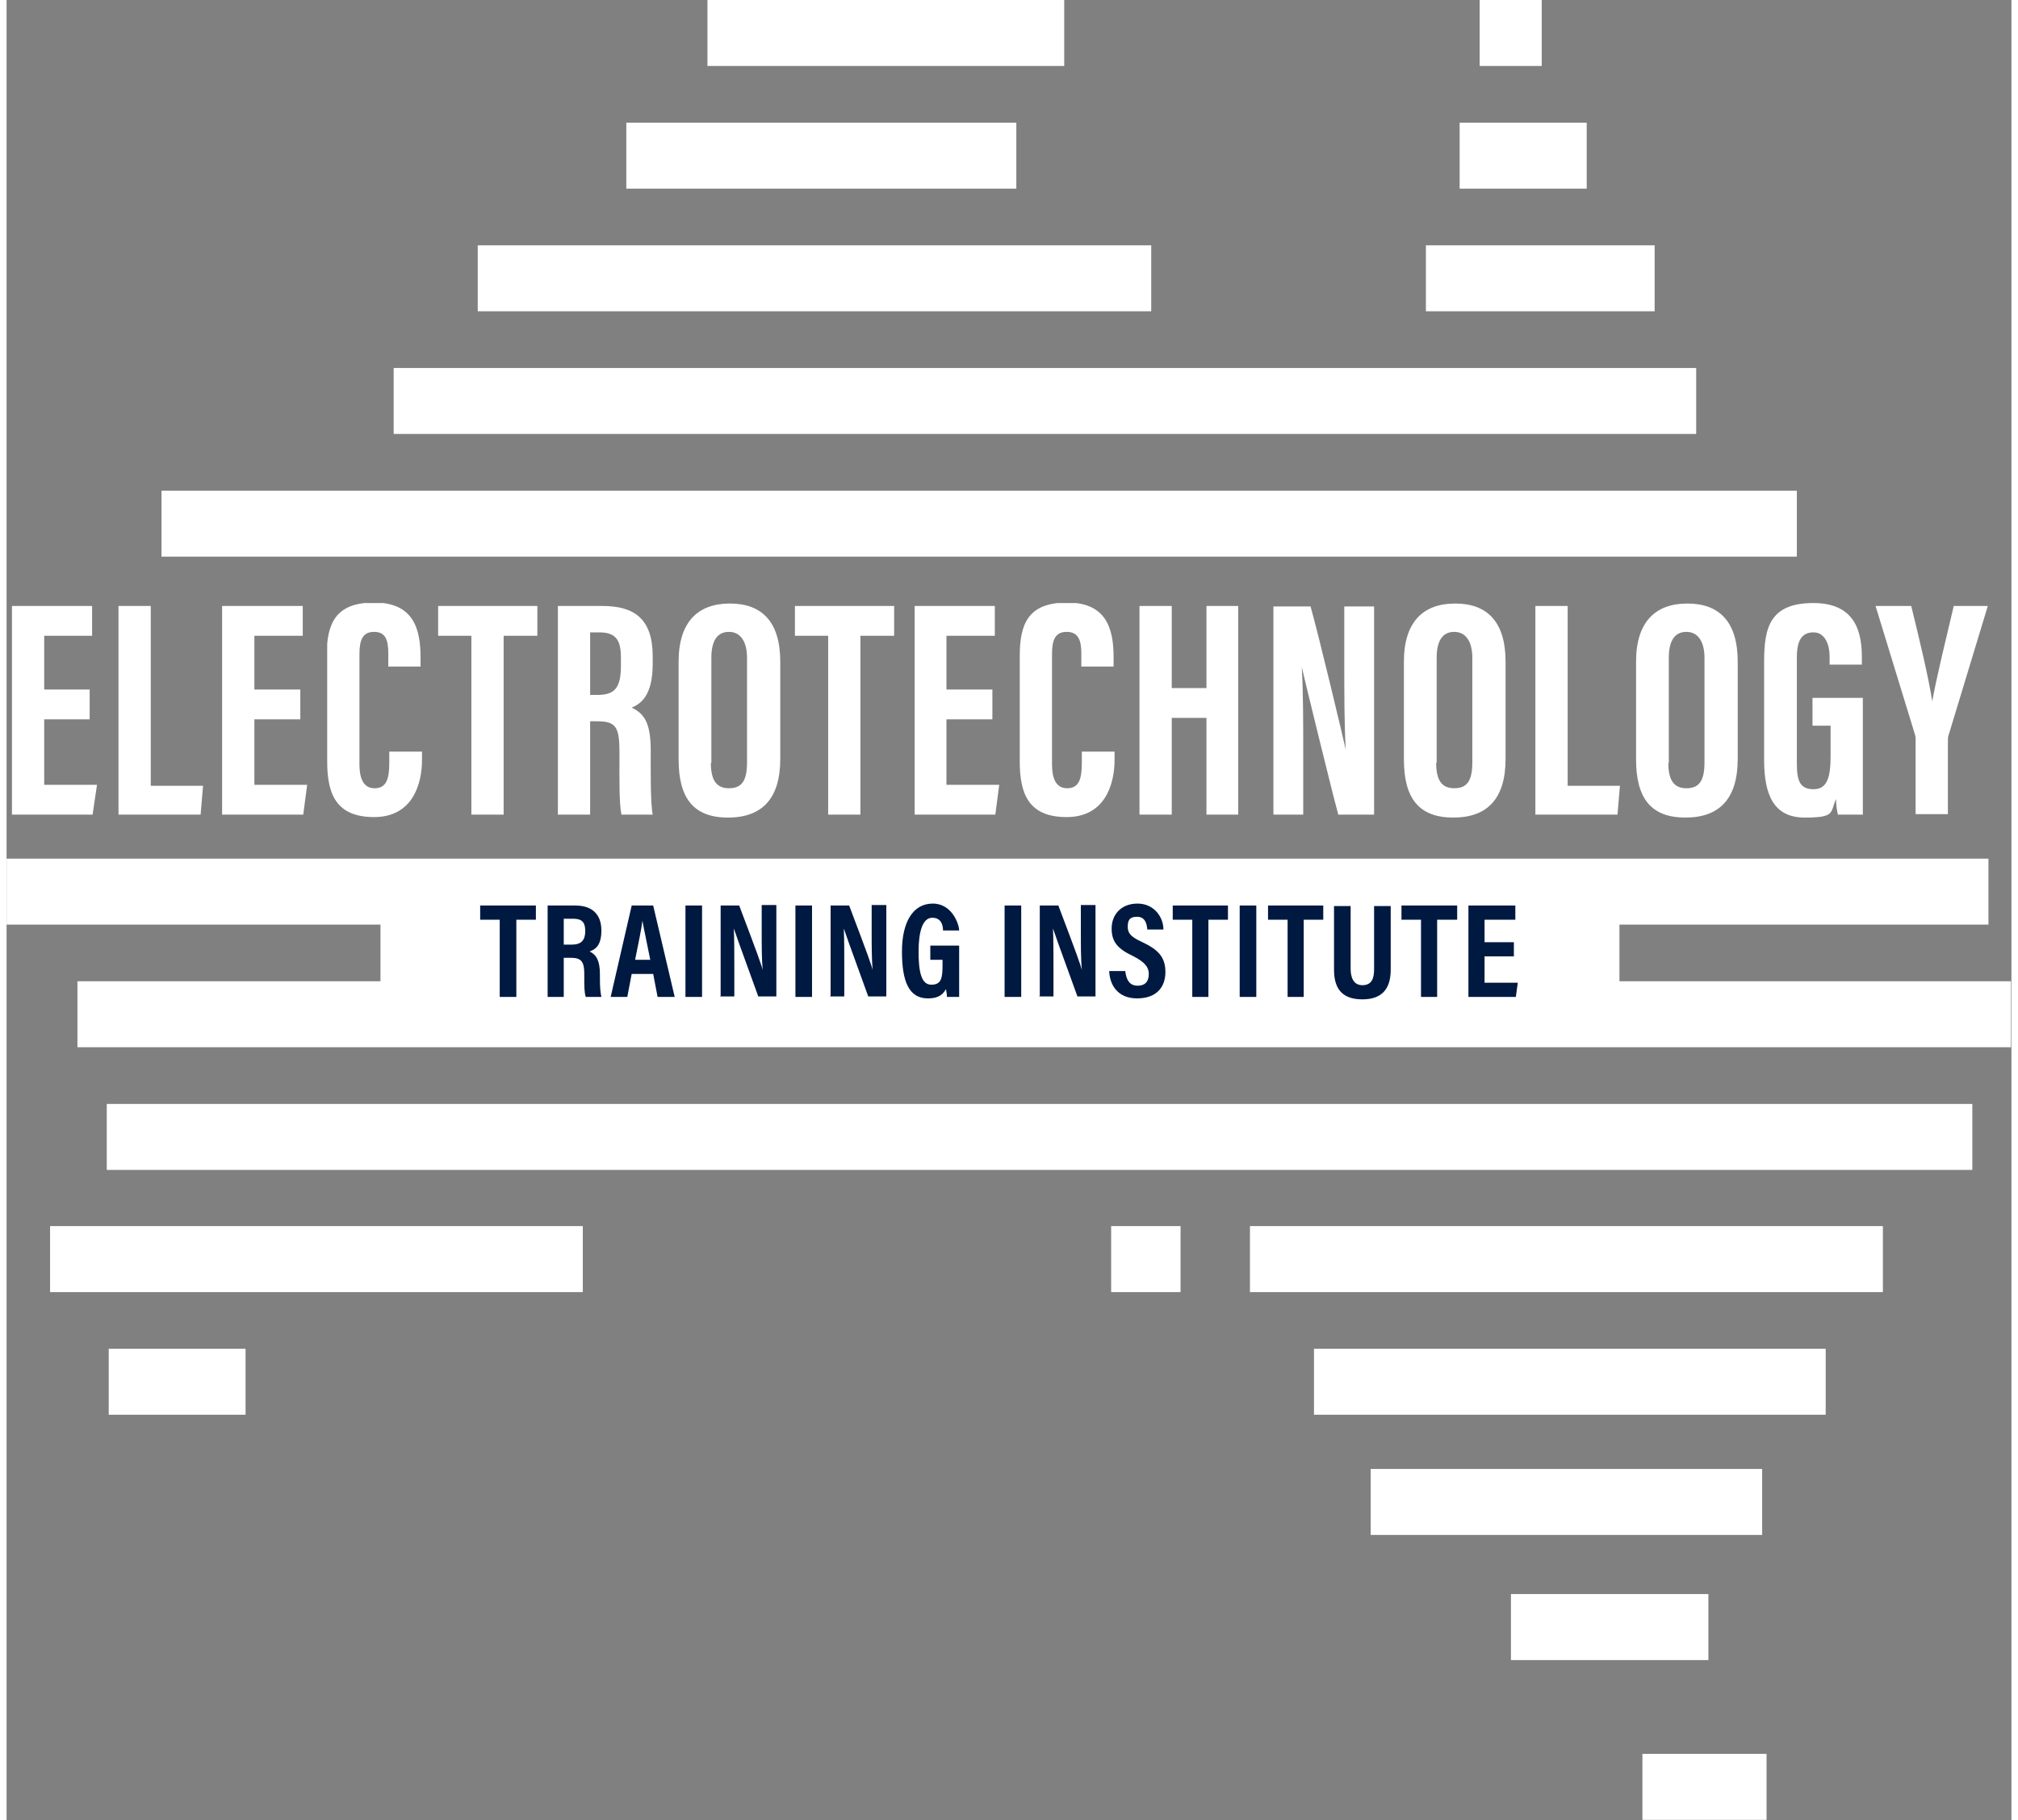 <svg xmlns="http://www.w3.org/2000/svg" id="Layer_1" data-name="Layer 1" version="1.1" viewBox="0 0 410.2 372.5" width="92" height="83"><rect x="0" y="0" width="410.2" height="372.5" fill="#808080" stroke="none"/><defs><clipPath id="clippath"><path d="M143.4 0h73v13.5h-73z" class="cls-11"/></clipPath><clipPath id="clippath-1"><path d="M301.4 0h12.7v13.5h-12.7z" class="cls-11"/></clipPath><clipPath id="clippath-2"><path d="M126.8 25.1h79.8v13.5h-79.8z" class="cls-11"/></clipPath><clipPath id="clippath-3"><path d="M297.3 25.1h26v13.5h-26z" class="cls-11"/></clipPath><clipPath id="clippath-4"><path d="M96.4 50.2h137.8v13.5H96.4z" class="cls-11"/></clipPath><clipPath id="clippath-5"><path d="M290.4 50.2h46.8v13.5h-46.8z" class="cls-11"/></clipPath><clipPath id="clippath-6"><path d="M79.2 75.3h266.5v13.5H79.2z" class="cls-11"/></clipPath><clipPath id="clippath-7"><path d="M31.7 100.4h334.6v13.5H31.7z" class="cls-11"/></clipPath><clipPath id="clippath-8"><path d="M0 175.7h405.5v13.5H0z" class="cls-11"/></clipPath><clipPath id="clippath-9"><path d="M14.5 200.8h395.6v13.5H14.5z" class="cls-11"/></clipPath><clipPath id="clippath-10"><path d="M20.5 225.9h381.7v13.5H20.5z" class="cls-11"/></clipPath><clipPath id="clippath-11"><path d="M8.9 250.9h109v13.5H8.9z" class="cls-11"/></clipPath><clipPath id="clippath-12"><path d="M226 250.9h14.2v13.5H226z" class="cls-11"/></clipPath><clipPath id="clippath-13"><path d="M254.4 250.9h129.5v13.5H254.4z" class="cls-11"/></clipPath><clipPath id="clippath-14"><path d="M20.9 276h28v13.5h-28z" class="cls-11"/></clipPath><clipPath id="clippath-15"><path d="M267.5 276h104.7v13.5H267.5z" class="cls-11"/></clipPath><clipPath id="clippath-16"><path d="M279.1 300.6h80.1v13.5h-80.1z" class="cls-11"/></clipPath><clipPath id="clippath-17"><path d="M307.8 326.2h40.4v13.5h-40.4z" class="cls-11"/></clipPath><clipPath id="clippath-18"><path d="M334.7 358.9h25.4v13.5h-25.4z" class="cls-11"/></clipPath><clipPath id="clippath-19"><path d="M76.5 187.9H330v13.5H76.5z" class="cls-11"/></clipPath><clipPath id="clippath-20"><path d="M17 147.2H7.7v13.4h10.8l-.9 6.1H1.1V124h16.4v6.1H7.7v11H17v6.1z" class="cls-11"/></clipPath><clipPath id="clippath-21"><path d="M22.9 124h6.6v36.8h10.7l-.5 5.9H22.9V124z" class="cls-11"/></clipPath><clipPath id="clippath-22"><path d="M60.1 147.2h-9.4v13.4h10.8l-.8 6.1H44.1V124h16.5v6.1h-9.9v11h9.4v6.1z" class="cls-11"/></clipPath><clipPath id="clippath-23"><path d="M65.6 134.3v21.5c0 6.5 1.7 11.4 9.6 11.4s9.8-6.8 9.8-11.7v-1.7h-6.7v2.4c0 3.2-.6 5.1-3 5.1s-3.1-2.2-3.1-4.9v-22.6c0-2.9.7-4.5 3-4.5s2.9 1.6 2.9 4.4v2.7h6.6v-1.9c0-5.9-1.5-11.2-9.5-11.2s-9.7 4.4-9.7 10.9" class="cls-11"/></clipPath><clipPath id="clippath-24"><path d="M88.3 124v6.1h6.8v36.6h6.6v-36.6h6.9V124H88.3z" class="cls-11"/></clipPath><clipPath id="clippath-25"><path d="M119.4 129.4h1.9c3.7 0 4.4 2 4.4 5.3v1.5c0 4.6-1.3 6-4.8 6h-1.5v-12.7Zm-6.6-5.4v42.7h6.6v-19.1h1.5c3.8 0 4.5 1.2 4.5 6.4s-.1 10.1.4 12.7h6.4c-.5-2.6-.4-9.5-.4-13.1 0-5.8-1.4-7.6-3.9-8.8 1.7-.7 4.3-2.3 4.3-8.9v-1.6c0-7.7-3.8-10.3-10.3-10.3h-9.1Z" class="cls-11"/></clipPath><clipPath id="clippath-26"><path d="M144.2 156.1v-21.5c0-3.6 1.3-5.3 3.6-5.3s3.7 1.9 3.7 5.3V156c0 3.8-1.1 5.3-3.7 5.3s-3.7-1.7-3.7-5.2m-6.6-20.8v20.1c0 8 3.1 11.9 10.1 11.9s10.7-3.9 10.7-12v-19.9c0-8.2-3.8-11.9-10.3-11.9s-10.5 3.7-10.5 11.9" class="cls-11"/></clipPath><clipPath id="clippath-27"><path d="M161.3 124v6.1h6.8v36.6h6.6v-36.6h6.9V124h-20.3z" class="cls-11"/></clipPath><clipPath id="clippath-28"><path d="M185.8 124v42.7h16.5l.8-6.1h-10.8v-13.4h9.4v-6.1h-9.4v-11h9.9V124h-16.4z" class="cls-11"/></clipPath><clipPath id="clippath-29"><path d="M207.3 134.3v21.5c0 6.5 1.7 11.4 9.6 11.4s9.8-6.8 9.8-11.7v-1.7H220v2.4c0 3.2-.6 5.1-3 5.1s-3.1-2.2-3.1-4.9v-22.6c0-2.9.7-4.5 3-4.5s3 1.6 3 4.4v2.7h6.6v-1.9c0-5.9-1.5-11.2-9.5-11.2s-9.7 4.4-9.7 10.9" class="cls-11"/></clipPath><clipPath id="clippath-30"><path d="M245.5 124v16.8h-7.1V124h-6.6v42.7h6.6v-19.8h7.1v19.8h6.5V124h-6.5z" class="cls-11"/></clipPath><clipPath id="clippath-31"><path d="M273.7 124v11.1c0 7 0 13 .3 18.3-.5-2.3-5.5-23.3-7.2-29.3h-7.6v42.7h6.1v-11.7c0-7.7 0-13.5-.3-18.6.4 1.8 6.1 25.2 7.5 30.3h7.3v-42.7h-6.1Z" class="cls-11"/></clipPath><clipPath id="clippath-32"><path d="M292.6 156.1v-21.5c0-3.6 1.3-5.3 3.6-5.3s3.7 1.9 3.7 5.3V156c0 3.8-1.1 5.3-3.7 5.3s-3.7-1.7-3.7-5.2m-6.6-20.8v20.1c0 8 3.1 11.9 10.1 11.9s10.7-3.9 10.7-12v-19.9c0-8.2-3.8-11.9-10.3-11.9s-10.5 3.7-10.5 11.9" class="cls-11"/></clipPath><clipPath id="clippath-33"><path d="M312.8 124v42.7h16.8l.5-5.9h-10.7V124h-6.6z" class="cls-11"/></clipPath><clipPath id="clippath-34"><path d="M340.1 156.1v-21.5c0-3.6 1.3-5.3 3.6-5.3s3.7 1.9 3.7 5.3V156c0 3.8-1.1 5.3-3.7 5.3s-3.7-1.7-3.7-5.2m-6.6-20.8v20.1c0 8 3.1 11.9 10.1 11.9s10.7-3.9 10.7-12v-19.9c0-8.2-3.8-11.9-10.3-11.9s-10.5 3.7-10.5 11.9" class="cls-11"/></clipPath><clipPath id="clippath-35"><path d="M359.6 135.5v20c0 7.2 2 11.8 8.3 11.8s5.2-1 6.4-3.8c0 .9.2 2.5.4 3.2h5.1v-23.9h-10.3v5.7h3.7v6.2c0 4.4-.7 6.8-3.5 6.8s-3.4-1.8-3.4-5.2v-21.8c0-3.4 1-5.1 3.4-5.1s3.3 2.6 3.3 4.9v1.7h6.6v-1.4c0-4.6-.9-11.2-9.9-11.2s-10.1 5.1-10.1 12.1" class="cls-11"/></clipPath><clipPath id="clippath-36"><path d="M398.4 124c-1.6 6.8-3.5 14.5-4.4 19.5-.7-4.6-2.6-12.6-4.3-19.5h-7.3l8 26.1c.2.6.2.9.2 1.4v15.1h6.6v-14.4c0-.9 0-1.3.1-1.6l8.1-26.7h-7Z" class="cls-11"/></clipPath><clipPath id="clippath-37"><path d="M0 0h410.2v372.5H0z" class="cls-11"/></clipPath><linearGradient id="linear-gradient" x1="0" x2="1" y1="372.5" y2="372.5" gradientTransform="matrix(585 0 0 -585 -165.6 217902.9)" gradientUnits="userSpaceOnUse"><stop offset="0" stop-color="#fff"/><stop offset="0" stop-color="#fff"/><stop offset=".2" stop-color="#fff"/><stop offset=".4" stop-color="#fff"/><stop offset=".8" stop-color="#fff"/><stop offset="1" stop-color="#fff"/></linearGradient><linearGradient id="linear-gradient-2" x1="0" x2="1" y1="372.5" y2="372.5" gradientTransform="matrix(585 0 0 -585 -165.6 217902.9)" gradientUnits="userSpaceOnUse"><stop offset="0" stop-color="#fff"/><stop offset="0" stop-color="#fff"/><stop offset=".2" stop-color="#fff"/><stop offset=".4" stop-color="#fff"/><stop offset=".8" stop-color="#fff"/><stop offset="1" stop-color="#fff"/></linearGradient><linearGradient id="linear-gradient-3" x1="0" x2="1" y1="372.5" y2="372.5" gradientTransform="matrix(585 0 0 -585 -165.6 217928)" gradientUnits="userSpaceOnUse"><stop offset="0" stop-color="#fff"/><stop offset="0" stop-color="#fff"/><stop offset=".2" stop-color="#fff"/><stop offset=".4" stop-color="#fff"/><stop offset=".8" stop-color="#fff"/><stop offset="1" stop-color="#fff"/></linearGradient><linearGradient id="linear-gradient-4" x1="0" x2="1" y1="372.5" y2="372.5" gradientTransform="matrix(585 0 0 -585 -165.6 217928)" gradientUnits="userSpaceOnUse"><stop offset="0" stop-color="#fff"/><stop offset="0" stop-color="#fff"/><stop offset=".2" stop-color="#fff"/><stop offset=".4" stop-color="#fff"/><stop offset=".8" stop-color="#fff"/><stop offset="1" stop-color="#fff"/></linearGradient><linearGradient id="linear-gradient-5" x1="0" x2="1" y1="372.5" y2="372.5" gradientTransform="matrix(585 0 0 -585 -165.6 217953.1)" gradientUnits="userSpaceOnUse"><stop offset="0" stop-color="#fff"/><stop offset="0" stop-color="#fff"/><stop offset=".2" stop-color="#fff"/><stop offset=".4" stop-color="#fff"/><stop offset=".8" stop-color="#fff"/><stop offset="1" stop-color="#fff"/></linearGradient><linearGradient id="linear-gradient-6" x1="0" x2="1" y1="372.5" y2="372.5" gradientTransform="matrix(585 0 0 -585 -165.6 217953.1)" gradientUnits="userSpaceOnUse"><stop offset="0" stop-color="#fff"/><stop offset="0" stop-color="#fff"/><stop offset=".2" stop-color="#fff"/><stop offset=".4" stop-color="#fff"/><stop offset=".8" stop-color="#fff"/><stop offset="1" stop-color="#fff"/></linearGradient><linearGradient id="linear-gradient-7" x1="0" x2="1" y1="372.5" y2="372.5" gradientTransform="matrix(585 0 0 -585 -165.6 217978.2)" gradientUnits="userSpaceOnUse"><stop offset="0" stop-color="#fff"/><stop offset="0" stop-color="#fff"/><stop offset=".2" stop-color="#fff"/><stop offset=".4" stop-color="#fff"/><stop offset=".8" stop-color="#fff"/><stop offset="1" stop-color="#fff"/></linearGradient><linearGradient id="linear-gradient-8" x1="0" x2="1" y1="372.5" y2="372.5" gradientTransform="matrix(585 0 0 -585 -165.6 218003.2)" gradientUnits="userSpaceOnUse"><stop offset="0" stop-color="#fff"/><stop offset="0" stop-color="#fff"/><stop offset=".2" stop-color="#fff"/><stop offset=".4" stop-color="#fff"/><stop offset=".8" stop-color="#fff"/><stop offset="1" stop-color="#fff"/></linearGradient><linearGradient id="linear-gradient-9" x1="0" x2="1" y1="372.5" y2="372.5" gradientTransform="matrix(585 0 0 -585 -165.6 218078.5)" gradientUnits="userSpaceOnUse"><stop offset="0" stop-color="#fff"/><stop offset="0" stop-color="#fff"/><stop offset=".2" stop-color="#fff"/><stop offset=".4" stop-color="#fff"/><stop offset=".8" stop-color="#fff"/><stop offset="1" stop-color="#fff"/></linearGradient><linearGradient id="linear-gradient-10" x1="0" x2="1" y1="372.5" y2="372.5" gradientTransform="matrix(585 0 0 -585 -165.6 218103.6)" gradientUnits="userSpaceOnUse"><stop offset="0" stop-color="#fff"/><stop offset="0" stop-color="#fff"/><stop offset=".2" stop-color="#fff"/><stop offset=".4" stop-color="#fff"/><stop offset=".8" stop-color="#fff"/><stop offset="1" stop-color="#fff"/></linearGradient><linearGradient id="linear-gradient-11" x1="0" x2="1" y1="372.5" y2="372.5" gradientTransform="matrix(585 0 0 -585 -165.6 218128.7)" gradientUnits="userSpaceOnUse"><stop offset="0" stop-color="#fff"/><stop offset="0" stop-color="#fff"/><stop offset=".2" stop-color="#fff"/><stop offset=".4" stop-color="#fff"/><stop offset=".8" stop-color="#fff"/><stop offset="1" stop-color="#fff"/></linearGradient><linearGradient id="linear-gradient-12" x1="0" x2="1" y1="372.5" y2="372.5" gradientTransform="matrix(585 0 0 -585 -165.6 218153.8)" gradientUnits="userSpaceOnUse"><stop offset="0" stop-color="#fff"/><stop offset="0" stop-color="#fff"/><stop offset=".2" stop-color="#fff"/><stop offset=".4" stop-color="#fff"/><stop offset=".8" stop-color="#fff"/><stop offset="1" stop-color="#fff"/></linearGradient><linearGradient id="linear-gradient-13" x1="0" x2="1" y1="372.5" y2="372.5" gradientTransform="matrix(585 0 0 -585 -165.6 218153.8)" gradientUnits="userSpaceOnUse"><stop offset="0" stop-color="#fff"/><stop offset="0" stop-color="#fff"/><stop offset=".2" stop-color="#fff"/><stop offset=".4" stop-color="#fff"/><stop offset=".8" stop-color="#fff"/><stop offset="1" stop-color="#fff"/></linearGradient><linearGradient id="linear-gradient-14" x1="0" x2="1" y1="372.5" y2="372.5" gradientTransform="matrix(585 0 0 -585 -165.6 218153.8)" gradientUnits="userSpaceOnUse"><stop offset="0" stop-color="#fff"/><stop offset="0" stop-color="#fff"/><stop offset=".2" stop-color="#fff"/><stop offset=".4" stop-color="#fff"/><stop offset=".8" stop-color="#fff"/><stop offset="1" stop-color="#fff"/></linearGradient><linearGradient id="linear-gradient-15" x1="0" x2="1" y1="372.5" y2="372.5" gradientTransform="matrix(585 0 0 -585 -165.6 218178.9)" gradientUnits="userSpaceOnUse"><stop offset="0" stop-color="#fff"/><stop offset="0" stop-color="#fff"/><stop offset=".2" stop-color="#fff"/><stop offset=".4" stop-color="#fff"/><stop offset=".8" stop-color="#fff"/><stop offset="1" stop-color="#fff"/></linearGradient><linearGradient id="linear-gradient-16" x1="0" x2="1" y1="372.5" y2="372.5" gradientTransform="matrix(585 0 0 -585 -165.6 218178.9)" gradientUnits="userSpaceOnUse"><stop offset="0" stop-color="#fff"/><stop offset="0" stop-color="#fff"/><stop offset=".2" stop-color="#fff"/><stop offset=".4" stop-color="#fff"/><stop offset=".8" stop-color="#fff"/><stop offset="1" stop-color="#fff"/></linearGradient><linearGradient id="linear-gradient-17" x1="0" x2="1" y1="372.5" y2="372.5" gradientTransform="matrix(447.7 0 0 -447.7 -52.3 167048.4)" gradientUnits="userSpaceOnUse"><stop offset="0" stop-color="#fff"/><stop offset="0" stop-color="#fff"/><stop offset=".2" stop-color="#fff"/><stop offset=".4" stop-color="#fff"/><stop offset=".8" stop-color="#fff"/><stop offset="1" stop-color="#fff"/></linearGradient><linearGradient id="linear-gradient-18" x1="0" x2="1" y1="372.5" y2="372.5" gradientTransform="matrix(532.3 0 0 -532.3 -112.7 198607)" gradientUnits="userSpaceOnUse"><stop offset="0" stop-color="#fff"/><stop offset="0" stop-color="#fff"/><stop offset=".2" stop-color="#fff"/><stop offset=".4" stop-color="#fff"/><stop offset=".8" stop-color="#fff"/><stop offset="1" stop-color="#fff"/></linearGradient><linearGradient id="linear-gradient-19" x1="0" x2="1" y1="372.5" y2="372.5" gradientTransform="matrix(585 0 0 -585 -137.2 218261.8)" gradientUnits="userSpaceOnUse"><stop offset="0" stop-color="#fff"/><stop offset="0" stop-color="#fff"/><stop offset=".2" stop-color="#fff"/><stop offset=".4" stop-color="#fff"/><stop offset=".8" stop-color="#fff"/><stop offset="1" stop-color="#fff"/></linearGradient><linearGradient id="linear-gradient-20" x1="0" x2="1" y1="372.5" y2="372.5" gradientTransform="matrix(585 0 0 -585 -165.6 218090.8)" gradientUnits="userSpaceOnUse"><stop offset="0" stop-color="#fff"/><stop offset="0" stop-color="#fff"/><stop offset=".2" stop-color="#fff"/><stop offset=".4" stop-color="#fff"/><stop offset=".8" stop-color="#fff"/><stop offset="1" stop-color="#fff"/></linearGradient><linearGradient id="linear-gradient-21" x1="0" x2="1" y1="372.5" y2="372.5" gradientTransform="matrix(585 0 0 -585 -165.6 218041.4)" gradientUnits="userSpaceOnUse"><stop offset="0" stop-color="#fff"/><stop offset="0" stop-color="#fff"/><stop offset=".2" stop-color="#fff"/><stop offset=".4" stop-color="#fff"/><stop offset=".8" stop-color="#fff"/><stop offset="1" stop-color="#fff"/></linearGradient><linearGradient id="linear-gradient-22" x1="0" x2="1" y1="372.5" y2="372.5" gradientTransform="matrix(585 0 0 -585 -165.6 218041.4)" gradientUnits="userSpaceOnUse"><stop offset="0" stop-color="#fff"/><stop offset="0" stop-color="#fff"/><stop offset=".2" stop-color="#fff"/><stop offset=".4" stop-color="#fff"/><stop offset=".8" stop-color="#fff"/><stop offset="1" stop-color="#fff"/></linearGradient><linearGradient id="linear-gradient-23" x1="0" x2="1" y1="372.5" y2="372.5" gradientTransform="matrix(585 0 0 -585 -165.6 218041.4)" gradientUnits="userSpaceOnUse"><stop offset="0" stop-color="#fff"/><stop offset="0" stop-color="#fff"/><stop offset=".2" stop-color="#fff"/><stop offset=".4" stop-color="#fff"/><stop offset=".8" stop-color="#fff"/><stop offset="1" stop-color="#fff"/></linearGradient><linearGradient id="linear-gradient-24" x1="0" x2="1" y1="372.5" y2="372.5" gradientTransform="matrix(585 0 0 -585 -165.6 218041.4)" gradientUnits="userSpaceOnUse"><stop offset="0" stop-color="#fff"/><stop offset="0" stop-color="#fff"/><stop offset=".2" stop-color="#fff"/><stop offset=".4" stop-color="#fff"/><stop offset=".8" stop-color="#fff"/><stop offset="1" stop-color="#fff"/></linearGradient><linearGradient id="linear-gradient-25" x1="0" x2="1" y1="372.5" y2="372.5" gradientTransform="matrix(585 0 0 -585 -165.6 218041.4)" gradientUnits="userSpaceOnUse"><stop offset="0" stop-color="#fff"/><stop offset="0" stop-color="#fff"/><stop offset=".2" stop-color="#fff"/><stop offset=".4" stop-color="#fff"/><stop offset=".8" stop-color="#fff"/><stop offset="1" stop-color="#fff"/></linearGradient><linearGradient id="linear-gradient-26" x1="0" x2="1" y1="372.5" y2="372.5" gradientTransform="matrix(585 0 0 -585 -165.6 218041.4)" gradientUnits="userSpaceOnUse"><stop offset="0" stop-color="#fff"/><stop offset="0" stop-color="#fff"/><stop offset=".2" stop-color="#fff"/><stop offset=".4" stop-color="#fff"/><stop offset=".8" stop-color="#fff"/><stop offset="1" stop-color="#fff"/></linearGradient><linearGradient id="linear-gradient-27" x1="0" x2="1" y1="372.5" y2="372.5" gradientTransform="matrix(585 0 0 -585 -165.6 218041.4)" gradientUnits="userSpaceOnUse"><stop offset="0" stop-color="#fff"/><stop offset="0" stop-color="#fff"/><stop offset=".2" stop-color="#fff"/><stop offset=".4" stop-color="#fff"/><stop offset=".8" stop-color="#fff"/><stop offset="1" stop-color="#fff"/></linearGradient><linearGradient id="linear-gradient-28" x1="0" x2="1" y1="372.5" y2="372.5" gradientTransform="matrix(585 0 0 -585 -165.6 218041.4)" gradientUnits="userSpaceOnUse"><stop offset="0" stop-color="#fff"/><stop offset="0" stop-color="#fff"/><stop offset=".2" stop-color="#fff"/><stop offset=".4" stop-color="#fff"/><stop offset=".8" stop-color="#fff"/><stop offset="1" stop-color="#fff"/></linearGradient><linearGradient id="linear-gradient-29" x1="0" x2="1" y1="372.5" y2="372.5" gradientTransform="matrix(585 0 0 -585 -165.6 218041.4)" gradientUnits="userSpaceOnUse"><stop offset="0" stop-color="#fff"/><stop offset="0" stop-color="#fff"/><stop offset=".2" stop-color="#fff"/><stop offset=".4" stop-color="#fff"/><stop offset=".8" stop-color="#fff"/><stop offset="1" stop-color="#fff"/></linearGradient><linearGradient id="linear-gradient-30" x1="0" x2="1" y1="372.5" y2="372.5" gradientTransform="matrix(585 0 0 -585 -165.6 218041.4)" gradientUnits="userSpaceOnUse"><stop offset="0" stop-color="#fff"/><stop offset="0" stop-color="#fff"/><stop offset=".2" stop-color="#fff"/><stop offset=".4" stop-color="#fff"/><stop offset=".8" stop-color="#fff"/><stop offset="1" stop-color="#fff"/></linearGradient><linearGradient id="linear-gradient-31" x1="0" x2="1" y1="372.5" y2="372.5" gradientTransform="matrix(585 0 0 -585 -165.6 218041.4)" gradientUnits="userSpaceOnUse"><stop offset="0" stop-color="#fff"/><stop offset="0" stop-color="#fff"/><stop offset=".2" stop-color="#fff"/><stop offset=".4" stop-color="#fff"/><stop offset=".8" stop-color="#fff"/><stop offset="1" stop-color="#fff"/></linearGradient><linearGradient id="linear-gradient-32" x1="0" x2="1" y1="372.5" y2="372.5" gradientTransform="matrix(585 0 0 -585 -165.6 218041.4)" gradientUnits="userSpaceOnUse"><stop offset="0" stop-color="#fff"/><stop offset="0" stop-color="#fff"/><stop offset=".2" stop-color="#fff"/><stop offset=".4" stop-color="#fff"/><stop offset=".8" stop-color="#fff"/><stop offset="1" stop-color="#fff"/></linearGradient><linearGradient id="linear-gradient-33" x1="0" x2="1" y1="372.5" y2="372.5" gradientTransform="matrix(585 0 0 -585 -165.6 218041.4)" gradientUnits="userSpaceOnUse"><stop offset="0" stop-color="#fff"/><stop offset="0" stop-color="#fff"/><stop offset=".2" stop-color="#fff"/><stop offset=".4" stop-color="#fff"/><stop offset=".8" stop-color="#fff"/><stop offset="1" stop-color="#fff"/></linearGradient><linearGradient id="linear-gradient-34" x1="0" x2="1" y1="372.5" y2="372.5" gradientTransform="matrix(585 0 0 -585 -165.6 218041.4)" gradientUnits="userSpaceOnUse"><stop offset="0" stop-color="#fff"/><stop offset="0" stop-color="#fff"/><stop offset=".2" stop-color="#fff"/><stop offset=".4" stop-color="#fff"/><stop offset=".8" stop-color="#fff"/><stop offset="1" stop-color="#fff"/></linearGradient><linearGradient id="linear-gradient-35" x1="0" x2="1" y1="372.5" y2="372.5" gradientTransform="matrix(585 0 0 -585 -165.6 218041.4)" gradientUnits="userSpaceOnUse"><stop offset="0" stop-color="#fff"/><stop offset="0" stop-color="#fff"/><stop offset=".2" stop-color="#fff"/><stop offset=".4" stop-color="#fff"/><stop offset=".8" stop-color="#fff"/><stop offset="1" stop-color="#fff"/></linearGradient><linearGradient id="linear-gradient-36" x1="0" x2="1" y1="372.5" y2="372.5" gradientTransform="matrix(585 0 0 -585 -165.6 218041.4)" gradientUnits="userSpaceOnUse"><stop offset="0" stop-color="#fff"/><stop offset="0" stop-color="#fff"/><stop offset=".2" stop-color="#fff"/><stop offset=".4" stop-color="#fff"/><stop offset=".8" stop-color="#fff"/><stop offset="1" stop-color="#fff"/></linearGradient><linearGradient id="linear-gradient-37" x1="0" x2="1" y1="372.5" y2="372.5" gradientTransform="matrix(585 0 0 -585 -165.6 218041.4)" gradientUnits="userSpaceOnUse"><stop offset="0" stop-color="#fff"/><stop offset="0" stop-color="#fff"/><stop offset=".2" stop-color="#fff"/><stop offset=".4" stop-color="#fff"/><stop offset=".8" stop-color="#fff"/><stop offset="1" stop-color="#fff"/></linearGradient></defs><g style="clip-path:url(#clippath)"><path d="M143.4 0h73v13.5h-73z" style="fill:url(#linear-gradient);stroke-width:0"/></g><g style="clip-path:url(#clippath-1)"><path d="M301.4 0h12.7v13.5h-12.7z" style="fill:url(#linear-gradient-2);stroke-width:0"/></g><g style="clip-path:url(#clippath-2)"><path d="M126.8 25.1h79.8v13.5h-79.8z" style="fill:url(#linear-gradient-3);stroke-width:0"/></g><g style="clip-path:url(#clippath-3)"><path d="M297.3 25.1h26v13.5h-26z" style="fill:url(#linear-gradient-4);stroke-width:0"/></g><g style="clip-path:url(#clippath-4)"><path d="M96.4 50.2h137.8v13.5H96.4z" style="fill:url(#linear-gradient-5);stroke-width:0"/></g><g style="clip-path:url(#clippath-5)"><path d="M290.4 50.2h46.8v13.5h-46.8z" style="fill:url(#linear-gradient-6);stroke-width:0"/></g><g style="clip-path:url(#clippath-6)"><path d="M79.2 75.3h266.5v13.5H79.2z" style="fill:url(#linear-gradient-7);stroke-width:0"/></g><g style="clip-path:url(#clippath-7)"><path d="M31.7 100.4h334.6v13.5H31.7z" style="fill:url(#linear-gradient-8);stroke-width:0"/></g><g style="clip-path:url(#clippath-8)"><path d="M0 175.7h405.5v13.5H0z" style="fill:url(#linear-gradient-9);stroke-width:0"/></g><g style="clip-path:url(#clippath-9)"><path d="M14.5 200.8h395.6v13.5H14.5z" style="fill:url(#linear-gradient-10);stroke-width:0"/></g><g style="clip-path:url(#clippath-10)"><path d="M20.5 225.9h381.7v13.5H20.5z" style="fill:url(#linear-gradient-11);stroke-width:0"/></g><g style="clip-path:url(#clippath-11)"><path d="M8.9 250.9h109v13.5H8.9z" style="stroke-width:0;fill:url(#linear-gradient-12)"/></g><g style="clip-path:url(#clippath-12)"><path d="M226 250.9h14.2v13.5H226z" style="fill:url(#linear-gradient-13);stroke-width:0"/></g><g style="clip-path:url(#clippath-13)"><path d="M254.4 250.9h129.5v13.5H254.4z" style="fill:url(#linear-gradient-14);stroke-width:0"/></g><g style="clip-path:url(#clippath-14)"><path d="M20.9 276h28v13.5h-28z" style="fill:url(#linear-gradient-15);stroke-width:0"/></g><g style="clip-path:url(#clippath-15)"><path d="M267.5 276h104.7v13.5H267.5z" style="fill:url(#linear-gradient-16);stroke-width:0"/></g><g style="clip-path:url(#clippath-16)"><path d="M279.1 300.6h80.1v13.5h-80.1z" style="fill:url(#linear-gradient-17);stroke-width:0"/></g><g style="clip-path:url(#clippath-17)"><path d="M307.8 326.2h40.4v13.5h-40.4z" style="fill:url(#linear-gradient-18);stroke-width:0"/></g><g style="clip-path:url(#clippath-18)"><path d="M334.7 358.9h25.4v13.5h-25.4z" style="fill:url(#linear-gradient-19);stroke-width:0"/></g><g style="clip-path:url(#clippath-19)"><path d="M76.5 187.9H330v13.5H76.5z" style="fill:url(#linear-gradient-20);stroke-width:0"/></g><g style="clip-path:url(#clippath-20)"><path d="M1.1 124h17.4v42.7H1.1z" style="fill:url(#linear-gradient-21);stroke-width:0"/></g><g style="clip-path:url(#clippath-21)"><path d="M22.9 124h17.3v42.7H22.9z" style="fill:url(#linear-gradient-22);stroke-width:0"/></g><g style="clip-path:url(#clippath-22)"><path d="M44.1 124h17.4v42.7H44.1z" style="fill:url(#linear-gradient-23);stroke-width:0"/></g><g style="clip-path:url(#clippath-23)"><path d="M65.6 123.4H85v43.9H65.6z" style="fill:url(#linear-gradient-24);stroke-width:0"/></g><g style="clip-path:url(#clippath-24)"><path d="M88.3 124h20.3v42.7H88.3z" style="fill:url(#linear-gradient-25);stroke-width:0"/></g><g style="clip-path:url(#clippath-25)"><path d="M112.8 124h19.4v42.7h-19.4z" style="fill:url(#linear-gradient-26);stroke-width:0"/></g><g style="clip-path:url(#clippath-26)"><path d="M137.5 123.4h20.8v43.9h-20.8z" style="fill:url(#linear-gradient-27);stroke-width:0"/></g><g style="clip-path:url(#clippath-27)"><path d="M161.3 124h20.3v42.7h-20.3z" style="fill:url(#linear-gradient-28);stroke-width:0"/></g><g style="clip-path:url(#clippath-28)"><path d="M185.8 124h17.4v42.7h-17.4z" style="fill:url(#linear-gradient-29);stroke-width:0"/></g><g style="clip-path:url(#clippath-29)"><path d="M207.3 123.4h19.4v43.9h-19.4z" style="fill:url(#linear-gradient-30);stroke-width:0"/></g><g style="clip-path:url(#clippath-30)"><path d="M231.8 124H252v42.7h-20.2z" style="fill:url(#linear-gradient-31);stroke-width:0"/></g><g style="clip-path:url(#clippath-31)"><path d="M259.1 124h20.7v42.7h-20.7z" style="fill:url(#linear-gradient-32);stroke-width:0"/></g><g style="clip-path:url(#clippath-32)"><path d="M285.9 123.4h20.8v43.9h-20.8z" style="fill:url(#linear-gradient-33);stroke-width:0"/></g><g style="clip-path:url(#clippath-33)"><path d="M312.8 124h17.3v42.7h-17.3z" style="fill:url(#linear-gradient-34);stroke-width:0"/></g><g style="clip-path:url(#clippath-34)"><path d="M333.4 123.4h20.8v43.9h-20.8z" style="fill:url(#linear-gradient-35);stroke-width:0"/></g><g style="clip-path:url(#clippath-35)"><path d="M359.6 123.4h20.2v43.9h-20.2z" style="fill:url(#linear-gradient-36);stroke-width:0"/></g><g style="clip-path:url(#clippath-36)"><path d="M382.4 124h23v42.7h-23z" style="fill:url(#linear-gradient-37);stroke-width:0"/></g><g style="clip-path:url(#clippath-37)"><path fill="#001941" d="M100.9 188.2h-4v-2.9h11.4v2.9h-4V204h-3.4v-15.8zM114 196v8h-3.3v-18.7h5.7c3.4 0 5.3 1.8 5.3 5.1s-1.4 3.9-2.4 4.3c1.4.7 2.1 1.9 2.1 4.7v.7c0 2.1.1 2.9.3 3.9h-3.2c-.3-.9-.3-2.3-.3-4v-.7c0-2.5-.6-3.3-2.7-3.3h-1.4Zm0-2.7h1.6c2 0 2.8-.9 2.8-2.8s-.8-2.5-2.5-2.5H114v5.3ZM127.9 199.3l-.9 4.7h-3.4l4.3-18.7h4.4l4.4 18.7h-3.5l-.9-4.7H128Zm3.8-2.9c-.7-3.6-1.3-6.2-1.6-8-.2 1.7-.8 4.5-1.5 8h3.1ZM138.9 185.3h3.4V204h-3.4zM146.1 204v-18.7h3.8c3.9 10.3 4.6 12.3 4.8 13.2-.2-2.2-.2-5-.2-8.1v-5.2h3v18.7h-3.7c-4-11-4.7-13-5-13.9.1 2.3.1 5.1.1 8.4v5.5h-3ZM161.4 185.3h3.4V204h-3.4zM168.6 204v-18.7h3.8c3.9 10.3 4.6 12.3 4.8 13.2-.2-2.2-.2-5-.2-8.1v-5.2h3v18.7h-3.7c-4-11-4.7-13-5-13.9.1 2.3.1 5.1.1 8.4v5.5h-3ZM195 204h-2.6c0-.6-.1-1-.2-1.6-.8 1.5-2.1 1.9-3.7 1.9-3.9 0-5.3-3.5-5.3-9.6s2.3-9.8 6.3-9.8 5.4 4.3 5.4 5.5h-3.3c0-.8-.2-2.6-2.2-2.6s-2.8 2.9-2.8 6.9.5 6.8 2.6 6.8 2.3-1.4 2.3-4.1v-1H189v-2.9h5.9V204ZM204.2 185.3h3.4V204h-3.4zM211.4 204v-18.7h3.8c3.9 10.3 4.6 12.3 4.8 13.2-.2-2.2-.2-5-.2-8.1v-5.2h3v18.7h-3.7c-4-11-4.7-13-5-13.9.1 2.3.1 5.1.1 8.4v5.5h-3ZM228.9 198.8c.2 1.6.8 2.9 2.5 2.9s2.3-1 2.3-2.4-.8-2.4-3.1-3.6c-3.2-1.5-4.5-2.9-4.5-5.7s1.9-5.1 5.3-5.1 5.3 2.8 5.3 5.3h-3.3c-.1-1.1-.4-2.6-2.1-2.6s-1.9.9-1.9 2.1.6 2 2.8 3c3.4 1.6 4.9 3.1 4.9 6.2s-1.8 5.4-5.8 5.4-5.6-2.8-5.7-5.6h3.3ZM242.6 188.2h-4v-2.9h11.3v2.9h-4V204h-3.3v-15.8zM252.3 185.3h3.4V204h-3.4zM262.1 188.2h-4v-2.9h11.3v2.9h-4V204h-3.3v-15.8zM275 185.3v12.9c0 1.5.4 3.4 2.4 3.4s2.4-1.5 2.4-3.3v-12.9h3.4v13c0 3.4-1.3 6.1-5.8 6.1s-5.8-2.6-5.8-6.1v-13h3.4ZM289.4 188.2h-4v-2.9h11.4v2.9h-4.1V204h-3.3v-15.8zM308.4 195.7h-6v5.4h6.8l-.4 2.9h-9.7v-18.7h9.6v2.9h-6.3v4.6h6v2.9z" class="cls-34"/></g></svg>